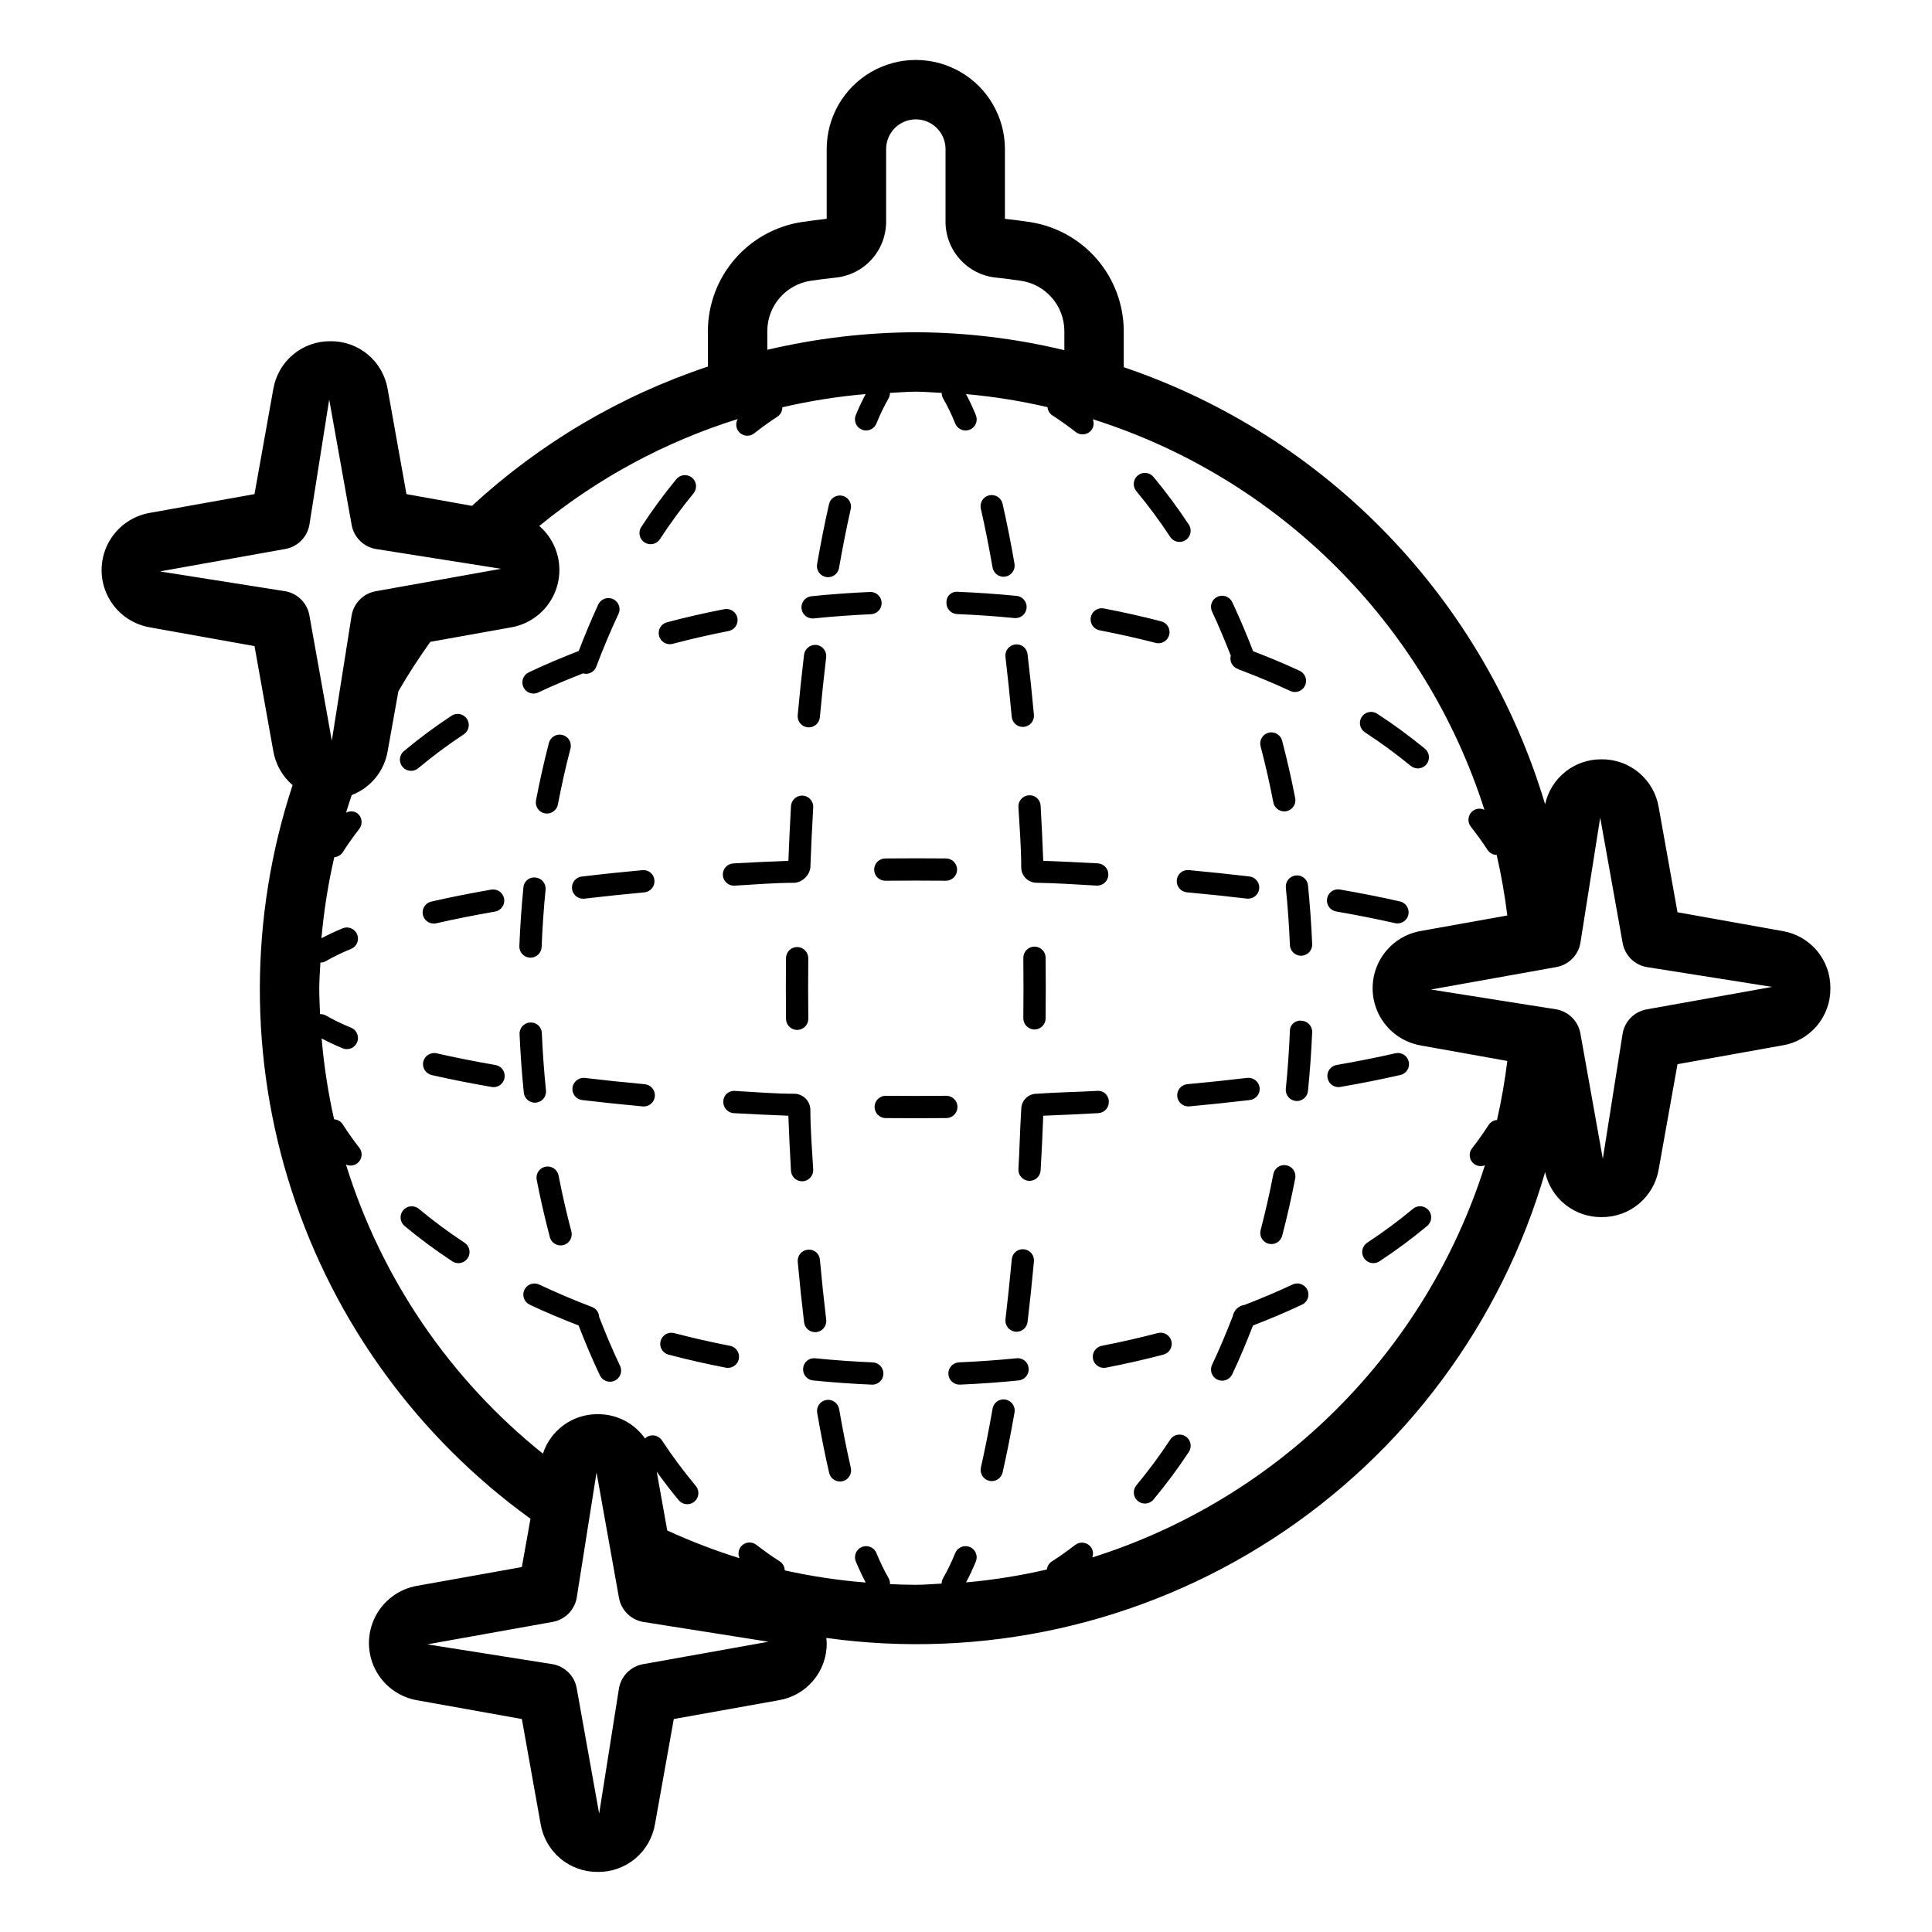 <?xml version="1.0" encoding="UTF-8"?>
<!-- Uploaded to: ICON Repo, www.iconrepo.com, Generator: ICON Repo Mixer Tools -->
<svg fill="#000000" width="800px" height="800px" version="1.1" viewBox="144 144 512 512" xmlns="http://www.w3.org/2000/svg">
 <path d="m481.45 455.15c0.309-1.602 1.855-2.648 3.457-2.336 1.602 0.309 2.648 1.859 2.34 3.457-1 5.18-2.168 10.301-3.461 15.223-0.414 1.574-2.027 2.516-3.602 2.102-1.574-0.414-2.516-2.023-2.102-3.602 1.25-4.793 2.391-9.785 3.367-14.844zm-23.23 69.516h-0.004c-1.359-0.898-3.188-0.523-4.09 0.836-2.758 4.207-5.754 8.25-8.969 12.117-1.047 1.246-0.883 3.109 0.363 4.156 1.25 1.043 3.109 0.883 4.156-0.367 3.367-4.035 6.5-8.262 9.387-12.652 0.891-1.363 0.512-3.191-0.848-4.09zm-4.102-238.38c0.551 0.828 1.477 1.324 2.469 1.324 0.578 0.004 1.141-0.168 1.621-0.488 1.359-0.895 1.738-2.727 0.848-4.09-2.887-4.383-6.016-8.605-9.371-12.645-0.5-0.605-1.223-0.984-2.004-1.059-0.781-0.07-1.559 0.172-2.164 0.676-0.602 0.5-0.98 1.223-1.047 2.004-0.07 0.781 0.172 1.559 0.68 2.16 3.215 3.867 6.211 7.914 8.969 12.117zm33.125 69.234c-0.984-5.102-2.152-10.223-3.469-15.227h0.004c-0.195-0.758-0.688-1.406-1.363-1.805-0.676-0.395-1.484-0.508-2.242-0.309s-1.406 0.691-1.801 1.371c-0.391 0.676-0.5 1.484-0.297 2.242 1.277 4.875 2.414 9.871 3.375 14.848 0.27 1.387 1.484 2.391 2.898 2.391 0.188 0 0.375-0.016 0.559-0.055 1.602-0.312 2.644-1.859 2.34-3.457zm-17.074-37.77h0.004c-0.391 1.445 0.375 2.949 1.773 3.481l0.207 0.086v0.004c0.27 0.168 0.562 0.293 0.871 0.363 4.402 1.684 8.754 3.488 12.891 5.422v0.004c0.391 0.184 0.82 0.281 1.254 0.281 1.383 0 2.582-0.961 2.883-2.309 0.301-1.352-0.379-2.731-1.629-3.316-3.957-1.855-8.133-3.559-12.332-5.191-1.738-4.461-3.574-8.863-5.539-13.016h-0.004c-0.699-1.473-2.457-2.102-3.934-1.402-1.473 0.699-2.102 2.457-1.402 3.93 1.758 3.715 3.383 7.676 4.961 11.664zm17.234 58.266 0.004-0.004c-1.625 0.164-2.809 1.613-2.644 3.234 0.5 4.996 0.867 10.07 1.078 15.207h-0.004c0.07 1.578 1.371 2.828 2.953 2.828l0.121-0.004h0.004c1.629-0.066 2.894-1.441 2.828-3.07-0.223-5.25-0.594-10.434-1.105-15.551l-0.004-0.004c-0.062-0.781-0.441-1.508-1.051-2.004-0.609-0.5-1.395-0.73-2.176-0.637zm1.508 38.492 0.004-0.004c-0.801-0.102-1.602 0.152-2.195 0.699-0.59 0.543-0.914 1.32-0.883 2.121-0.215 5.141-0.578 10.211-1.082 15.211-0.164 1.625 1.02 3.07 2.644 3.234 0.098 0.008 0.195 0.016 0.293 0.016 1.516-0.004 2.781-1.148 2.934-2.656 0.516-5.109 0.887-10.289 1.113-15.547h0.004c0.066-1.633-1.199-3.008-2.828-3.078zm-174.11-126.76c0.656 0.426 1.457 0.578 2.223 0.418 0.77-0.164 1.441-0.621 1.867-1.281 2.738-4.211 5.707-8.262 8.895-12.141 1.039-1.258 0.863-3.117-0.395-4.156-1.258-1.039-3.117-0.859-4.156 0.398-3.332 4.047-6.438 8.281-9.293 12.68-0.891 1.363-0.504 3.191 0.859 4.082zm-12.012 205.27c-0.043-1.188-0.789-2.234-1.902-2.656-4.789-1.82-9.492-3.816-13.977-5.938v-0.004c-0.707-0.34-1.52-0.379-2.262-0.117-0.738 0.262-1.344 0.809-1.68 1.52-0.336 0.707-0.375 1.523-0.105 2.262 0.266 0.738 0.816 1.34 1.527 1.672 4.148 1.969 8.516 3.785 12.938 5.5 1.762 4.523 3.641 8.988 5.66 13.238l-0.004-0.004c0.492 1.027 1.531 1.684 2.668 1.684 0.441 0 0.875-0.098 1.27-0.289 0.707-0.336 1.254-0.938 1.516-1.676 0.262-0.738 0.219-1.547-0.117-2.254-1.977-4.148-3.816-8.516-5.531-12.938zm-7.606-150.64v-0.004c0.41-1.578-0.539-3.191-2.117-3.602-1.582-0.406-3.191 0.539-3.602 2.121-1.293 4.992-2.445 10.109-3.414 15.203v-0.004c-0.148 0.77 0.016 1.566 0.457 2.215 0.438 0.645 1.117 1.094 1.887 1.238 0.184 0.035 0.367 0.055 0.555 0.055 1.414 0 2.633-1.008 2.898-2.398 0.953-4.973 2.066-9.961 3.336-14.828zm-10.711 55.414 0.117 0.004c1.582-0.004 2.883-1.254 2.953-2.832 0.199-5.129 0.547-10.188 1.047-15.18h-0.004c0.078-0.781-0.156-1.559-0.652-2.164-0.496-0.605-1.211-0.988-1.992-1.066-0.785-0.105-1.578 0.117-2.191 0.617-0.609 0.504-0.988 1.238-1.035 2.027-0.508 5.106-0.867 10.281-1.078 15.523v0.004c-0.062 1.629 1.207 3 2.836 3.066zm1.762 58.871c1.008 5.164 2.184 10.277 3.484 15.191 0.34 1.293 1.512 2.199 2.852 2.195 0.254 0 0.508-0.031 0.754-0.098 0.754-0.199 1.402-0.691 1.793-1.367 0.395-0.676 0.504-1.484 0.305-2.238-1.262-4.789-2.406-9.773-3.391-14.812v-0.004c-0.148-0.77-0.594-1.449-1.246-1.891-0.648-0.441-1.449-0.602-2.219-0.453-0.77 0.152-1.449 0.602-1.887 1.254-0.438 0.652-0.598 1.453-0.445 2.223zm-0.477-20.441c0.102 0 0.199-0.004 0.301-0.016 0.777-0.078 1.496-0.465 1.988-1.07 0.496-0.609 0.73-1.387 0.648-2.168-0.508-4.984-0.883-10.047-1.098-15.176-0.02-0.785-0.355-1.531-0.938-2.066-0.582-0.531-1.352-0.805-2.141-0.754-1.629 0.07-2.894 1.445-2.828 3.074 0.23 5.242 0.605 10.418 1.129 15.52v0.004c0.156 1.504 1.422 2.652 2.938 2.652zm77.184-139.3c0.168 0.027 0.336 0.039 0.508 0.039 1.434 0.004 2.66-1.031 2.906-2.441 0.969-5.566 2.008-10.777 3.098-15.598v-0.004c0.176-0.762 0.043-1.566-0.375-2.231-0.418-0.664-1.082-1.133-1.844-1.309-0.766-0.172-1.566-0.035-2.231 0.383-0.664 0.422-1.133 1.086-1.301 1.852-1.121 4.914-2.176 10.223-3.16 15.891-0.137 0.77 0.039 1.562 0.488 2.207 0.453 0.641 1.137 1.074 1.91 1.211zm-4.875 39.828 0.27 0.012c1.523 0 2.797-1.16 2.938-2.68 0.508-5.473 1.062-10.773 1.668-15.895 0.094-0.777-0.129-1.559-0.613-2.176-0.484-0.613-1.191-1.012-1.969-1.102-1.609-0.152-3.051 0.988-3.277 2.586-0.613 5.168-1.176 10.512-1.684 16.039-0.07 0.781 0.168 1.559 0.668 2.16 0.5 0.602 1.219 0.98 2 1.055zm8.312 180.66c-0.137-0.773-0.57-1.457-1.211-1.906-0.641-0.453-1.434-0.629-2.203-0.496-0.773 0.137-1.457 0.57-1.91 1.211-0.449 0.641-0.625 1.434-0.488 2.207 0.984 5.668 2.039 10.98 3.168 15.895v-0.004c0.305 1.344 1.496 2.297 2.875 2.297 0.223 0 0.441-0.023 0.66-0.074 1.586-0.363 2.578-1.949 2.215-3.535-1.102-4.82-2.137-10.031-3.106-15.594zm-11.102-122.43h-0.023c-1.621 0-2.938 1.305-2.953 2.926l-0.039 7.988 0.047 8.121c0.016 1.621 1.332 2.926 2.953 2.926h0.023c0.781-0.008 1.531-0.324 2.082-0.883 0.547-0.559 0.852-1.312 0.848-2.098l-0.047-8.074 0.039-7.926c0.012-1.629-1.301-2.965-2.93-2.981zm1.461 62.07c0.781-0.043 1.512-0.398 2.031-0.984 0.523-0.582 0.789-1.352 0.742-2.133-0.293-5.219-0.754-10.547-0.754-15.98v0.004c-0.113-2.172-1.816-3.922-3.981-4.098-5.422 0-10.754-0.457-15.977-0.754-0.789-0.078-1.574 0.18-2.168 0.707-0.59 0.527-0.934 1.281-0.945 2.074-0.09 1.625 1.152 3.019 2.777 3.113 4.731 0.266 9.57 0.484 14.461 0.676 0.195 4.941 0.418 9.824 0.695 14.594l0.004 0.004c0.086 1.559 1.379 2.781 2.941 2.781zm3.289 39.988c0.117 0 0.23-0.008 0.355-0.02 1.613-0.199 2.766-1.668 2.574-3.285-0.605-5.113-1.164-10.406-1.668-15.883v0.004c-0.051-0.789-0.426-1.52-1.031-2.027-0.605-0.504-1.391-0.742-2.176-0.648-0.777 0.07-1.496 0.445-2 1.047-0.5 0.602-0.738 1.379-0.668 2.156 0.5 5.531 1.062 10.883 1.684 16.051v0.004c0.18 1.48 1.434 2.598 2.93 2.602zm53.004-182.25c-1.613 0.199-2.766 1.668-2.574 3.285 0.605 5.113 1.164 10.406 1.668 15.883v-0.004c0.137 1.523 1.41 2.688 2.938 2.688l0.27-0.012c0.777-0.07 1.496-0.445 1.996-1.047 0.504-0.602 0.742-1.379 0.672-2.156-0.5-5.531-1.062-10.883-1.684-16.051v-0.004c-0.082-0.781-0.477-1.5-1.094-1.988-0.617-0.484-1.41-0.699-2.191-0.594zm5.098 102.03h0.023v0.004c1.621 0 2.938-1.305 2.953-2.926l0.039-8.016-0.039-8.09c-0.016-1.621-1.332-2.926-2.953-2.926h-0.023c-0.781 0.008-1.531 0.324-2.082 0.883-0.547 0.559-0.852 1.312-0.848 2.094l0.039 8.039-0.039 7.961c-0.012 1.629 1.301 2.965 2.93 2.981zm-4.234-58.945c0.293 5.219 0.746 10.547 0.746 15.977-0.004 2.227 1.773 4.043 3.996 4.09 5.422 0.094 10.754 0.457 15.977 0.754l0.168 0.004c1.598 0 2.902-1.273 2.949-2.867 0.043-1.598-1.188-2.938-2.781-3.031-4.734-0.266-9.578-0.484-14.477-0.676-0.191-4.938-0.41-9.82-0.688-14.582l-0.004-0.004c-0.031-0.785-0.379-1.523-0.965-2.047-0.59-0.527-1.363-0.789-2.148-0.73-0.781 0.043-1.512 0.398-2.031 0.98-0.523 0.586-0.789 1.355-0.742 2.137zm-6.848-63.48-0.004 0.004c0.246 1.414 1.473 2.445 2.906 2.445 0.172 0 0.34-0.016 0.508-0.043 0.773-0.133 1.457-0.57 1.91-1.211 0.449-0.641 0.625-1.434 0.488-2.207-0.984-5.668-2.039-10.98-3.168-15.895-0.172-0.762-0.641-1.426-1.305-1.844-0.664-0.418-1.465-0.555-2.227-0.383-0.766 0.176-1.43 0.648-1.844 1.312-0.418 0.664-0.551 1.469-0.375 2.231 1.102 4.82 2.137 10.031 3.106 15.594zm3.422 220.5-0.004 0.004c-0.773-0.141-1.566 0.035-2.211 0.488-0.641 0.449-1.074 1.141-1.203 1.914-0.969 5.566-2.008 10.777-3.098 15.598-0.172 0.766-0.035 1.566 0.379 2.227 0.418 0.664 1.082 1.133 1.844 1.309 0.762 0.172 1.562 0.035 2.227-0.383 0.66-0.418 1.129-1.082 1.301-1.844 1.121-4.914 2.176-10.223 3.16-15.891 0.137-0.77-0.039-1.566-0.488-2.207-0.453-0.641-1.137-1.074-1.91-1.211zm4.875-39.832-0.004 0.004c-0.781-0.078-1.559 0.16-2.164 0.664-0.602 0.5-0.977 1.223-1.043 2.004-0.508 5.473-1.062 10.773-1.668 15.895-0.094 0.777 0.129 1.559 0.613 2.176 0.484 0.613 1.191 1.012 1.969 1.102 0.117 0.012 0.23 0.02 0.348 0.02 1.496 0 2.754-1.121 2.93-2.606 0.613-5.164 1.176-10.512 1.684-16.039 0.07-0.781-0.168-1.559-0.668-2.16-0.5-0.602-1.219-0.984-2-1.055zm-148.23-1.734-0.004 0.004c-4.203-2.766-8.246-5.762-12.117-8.977-1.254-1.039-3.109-0.867-4.152 0.383-1.039 1.25-0.875 3.106 0.371 4.152 4.039 3.356 8.266 6.484 12.652 9.371 0.48 0.316 1.047 0.488 1.625 0.488 1.305 0 2.453-0.855 2.828-2.106s-0.117-2.598-1.207-3.312zm146.26 30.629c-4.996 0.5-10.066 0.859-15.215 1.082-1.605 0.066-2.863 1.406-2.828 3.012 0.031 1.605 1.344 2.891 2.953 2.891l0.121-0.004c5.266-0.219 10.449-0.59 15.551-1.105l0.004-0.004c1.621-0.16 2.805-1.609 2.644-3.231-0.062-0.785-0.441-1.516-1.051-2.012-0.609-0.5-1.398-0.727-2.18-0.629zm-38.086 1.09c-5.137-0.219-10.207-0.582-15.215-1.082h0.004c-0.781-0.098-1.57 0.129-2.18 0.629-0.613 0.496-0.992 1.227-1.051 2.012-0.16 1.621 1.023 3.07 2.644 3.231 5.113 0.516 10.297 0.883 15.551 1.105l0.121 0.004 0.004 0.004c1.605 0 2.922-1.285 2.953-2.891 0.035-1.605-1.223-2.945-2.832-3.012zm111.24-20.633c-4.074 1.93-8.367 3.715-12.707 5.398h0.004c-1.582 0.223-2.848 1.434-3.133 3.008-1.711 4.418-3.527 8.762-5.473 12.859-0.699 1.473-0.074 3.234 1.398 3.934 1.473 0.703 3.238 0.074 3.938-1.398 1.961-4.125 3.781-8.504 5.504-12.945 4.438-1.723 8.824-3.547 12.992-5.523v0.004c0.711-0.332 1.262-0.934 1.527-1.672 0.266-0.738 0.227-1.555-0.109-2.262-0.332-0.711-0.938-1.258-1.68-1.52-0.738-0.266-1.551-0.223-2.262 0.117zm-32.094 14.965c-0.418-1.57-2.023-2.508-3.598-2.106-4.844 1.27-9.84 2.406-14.844 3.375-1.492 0.289-2.523 1.664-2.379 3.18 0.148 1.512 1.418 2.668 2.941 2.668 0.188 0.004 0.375-0.016 0.559-0.051 5.129-0.996 10.246-2.156 15.215-3.461 0.758-0.199 1.406-0.688 1.801-1.367 0.395-0.676 0.504-1.48 0.305-2.238zm64.016-35.023c-3.867 3.215-7.914 6.211-12.117 8.973-1.09 0.719-1.582 2.062-1.207 3.312s1.523 2.106 2.828 2.106c0.578 0 1.145-0.168 1.625-0.488 4.391-2.883 8.617-6.012 12.652-9.375 1.25-1.043 1.418-2.906 0.371-4.156-1.043-1.25-2.902-1.418-4.152-0.371zm-180.98 36.297c-5.004-0.969-10-2.106-14.844-3.375-1.566-0.383-3.152 0.562-3.559 2.121-0.406 1.559 0.512 3.156 2.066 3.59 4.965 1.305 10.086 2.465 15.215 3.461 0.184 0.035 0.371 0.055 0.559 0.051 1.523 0 2.793-1.156 2.938-2.668 0.148-1.516-0.883-2.891-2.375-3.18zm97.953-189.61c5.035 0.969 10.023 2.086 14.828 3.332 0.242 0.062 0.492 0.098 0.738 0.098 1.488 0 2.746-1.105 2.934-2.582 0.188-1.473-0.754-2.859-2.195-3.227-4.922-1.281-10.031-2.43-15.199-3.418h0.004c-0.77-0.148-1.566 0.016-2.215 0.453-0.648 0.441-1.098 1.121-1.242 1.891-0.148 0.77 0.016 1.566 0.457 2.215 0.441 0.645 1.121 1.09 1.891 1.238zm70.309 27.039h0.004c4.207 2.738 8.266 5.711 12.145 8.898 1.262 1.023 3.109 0.84 4.141-0.414 1.031-1.254 0.859-3.106-0.391-4.144-4.047-3.328-8.273-6.426-12.668-9.281-1.363-0.891-3.195-0.508-4.086 0.855-0.891 1.367-0.508 3.195 0.859 4.086zm-108.08-31.344c5.137 0.211 10.199 0.562 15.191 1.055v-0.004c0.098 0.012 0.195 0.016 0.293 0.016 1.57-0.004 2.859-1.238 2.938-2.805s-1.086-2.922-2.644-3.082c-5.113-0.504-10.289-0.863-15.527-1.078h-0.004c-0.797-0.102-1.602 0.152-2.195 0.699-0.594 0.543-0.918 1.324-0.879 2.133-0.062 1.625 1.203 3 2.828 3.066zm-38.309 1.164h0.004c0.098 0 0.199-0.004 0.301-0.016 4.988-0.508 10.051-0.879 15.184-1.109l-0.004-0.004c1.605-0.066 2.859-1.406 2.824-3.012-0.035-1.605-1.348-2.887-2.953-2.887l-0.129 0.004c-5.242 0.23-10.418 0.609-15.52 1.133h-0.004c-1.562 0.164-2.723 1.52-2.644 3.086 0.082 1.57 1.375 2.801 2.945 2.805zm-37.828 6.82c0.254 0 0.508-0.035 0.754-0.098 4.859-1.285 9.84-2.422 14.805-3.391h0.004c0.77-0.148 1.449-0.594 1.887-1.242 0.441-0.652 0.605-1.449 0.457-2.219-0.148-0.77-0.598-1.449-1.25-1.887-0.652-0.438-1.449-0.598-2.219-0.449-5.098 0.992-10.211 2.164-15.191 3.477-1.434 0.379-2.363 1.762-2.172 3.234 0.191 1.469 1.445 2.57 2.926 2.574zm-68.582 33.562h0.004c0.691 0 1.363-0.242 1.898-0.688 3.852-3.223 7.883-6.223 12.078-8.988 0.652-0.43 1.113-1.105 1.27-1.875 0.156-0.766 0.004-1.566-0.43-2.223-0.434-0.652-1.109-1.105-1.879-1.262-0.77-0.156-1.57 0.004-2.223 0.441-4.379 2.887-8.59 6.016-12.613 9.375-0.949 0.801-1.301 2.109-0.875 3.273 0.426 1.164 1.531 1.941 2.773 1.945zm32.449-20.48h0.004c0.438 0 0.871-0.098 1.266-0.289 3.816-1.816 7.844-3.481 11.895-5.074 0.234 0.074 0.477 0.117 0.723 0.133 1.227 0 2.324-0.762 2.758-1.91 1.82-4.828 3.797-9.523 5.887-13.973h0.004c0.684-1.477 0.047-3.227-1.426-3.918-1.477-0.691-3.231-0.059-3.926 1.41-1.844 3.93-3.551 8.113-5.195 12.34-4.527 1.758-9 3.637-13.258 5.664h0.004c-1.246 0.594-1.918 1.973-1.613 3.316 0.305 1.348 1.5 2.301 2.883 2.301zm-29.301 58.66c0.301 1.344 1.496 2.297 2.875 2.293 0.219 0 0.438-0.023 0.652-0.07 4.82-1.098 10.031-2.141 15.598-3.106 1.602-0.289 2.668-1.812 2.391-3.418-0.281-1.602-1.801-2.676-3.406-2.402-5.672 0.988-10.969 2.043-15.891 3.168-0.762 0.172-1.426 0.641-1.844 1.305s-0.551 1.465-0.375 2.231zm42.105-10.176h-0.004c-1.551 0.184-2.691 1.547-2.598 3.106 0.09 1.562 1.383 2.777 2.945 2.781 0.117 0 0.23-0.008 0.348-0.02 5.121-0.609 10.418-1.168 15.891-1.668h-0.004c0.781-0.074 1.5-0.449 2-1.055 0.5-0.602 0.742-1.375 0.668-2.156-0.055-0.785-0.43-1.512-1.031-2.016-0.605-0.504-1.391-0.742-2.172-0.656-5.527 0.508-10.875 1.07-16.047 1.684zm37.383-0.359v0.004c0.086 1.559 1.379 2.781 2.941 2.781l0.168-0.004c5.219-0.301 10.551-0.758 15.977-0.758 2.106-0.262 3.781-1.887 4.106-3.984 0.199-5.422 0.449-10.746 0.754-15.973 0.055-0.785-0.207-1.559-0.727-2.152s-1.254-0.953-2.043-0.996c-0.785-0.047-1.559 0.223-2.144 0.75-0.586 0.527-0.938 1.266-0.973 2.055-0.277 4.731-0.5 9.578-0.691 14.477-4.938 0.191-9.816 0.414-14.59 0.688h-0.004c-0.781 0.043-1.512 0.398-2.035 0.98-0.52 0.586-0.785 1.355-0.738 2.137zm40.098-1.453v0.004c0.012 1.621 1.332 2.926 2.953 2.926h0.023l8.078-0.039 7.934 0.035h0.023c1.629 0.004 2.957-1.312 2.961-2.941 0.008-1.629-1.309-2.957-2.938-2.965l-7.988-0.035-8.117 0.039c-0.785 0.008-1.531 0.324-2.082 0.883-0.551 0.559-0.855 1.312-0.848 2.098zm98.762 7.66c0.117 0.012 0.23 0.02 0.348 0.02v0.004c1.562-0.004 2.852-1.219 2.941-2.781 0.094-1.559-1.047-2.922-2.598-3.106-5.164-0.609-10.516-1.172-16.043-1.684-0.781-0.082-1.566 0.156-2.168 0.66-0.605 0.5-0.98 1.227-1.039 2.012-0.07 0.781 0.168 1.555 0.668 2.16 0.5 0.602 1.223 0.98 2 1.051 5.465 0.5 10.762 1.055 15.891 1.668zm23.676 3.414c5.559 0.961 10.777 2 15.598 3.094v0.004c0.215 0.047 0.434 0.074 0.656 0.07 1.5 0 2.762-1.129 2.93-2.621 0.164-1.492-0.812-2.875-2.277-3.207-4.914-1.117-10.215-2.172-15.906-3.156-0.77-0.141-1.566 0.035-2.207 0.488s-1.074 1.145-1.199 1.918c-0.133 0.77 0.043 1.566 0.496 2.207 0.453 0.637 1.141 1.074 1.91 1.207zm-60.254 50.324c-0.012-0.793-0.355-1.543-0.945-2.074-0.594-0.527-1.379-0.781-2.168-0.703-5.219 0.301-10.566 0.359-15.977 0.758h0.004c-2.234-0.02-4.066 1.758-4.113 3.988-0.332 5.418-0.453 10.75-0.754 15.973-0.047 0.781 0.219 1.551 0.738 2.133 0.523 0.586 1.254 0.941 2.035 0.988l0.168 0.004h0.004c1.559-0.004 2.852-1.223 2.941-2.781 0.285-4.731 0.504-9.578 0.691-14.48 4.941-0.195 9.824-0.414 14.598-0.688h0.004c0.781-0.043 1.512-0.398 2.031-0.98 0.523-0.586 0.789-1.355 0.742-2.137zm79.488-10.523c-0.172-0.762-0.641-1.426-1.301-1.844-0.664-0.418-1.465-0.551-2.227-0.379-4.82 1.102-10.031 2.137-15.598 3.106-1.508 0.266-2.562 1.641-2.434 3.164 0.133 1.527 1.41 2.699 2.941 2.699 0.168 0 0.34-0.016 0.508-0.043 5.672-0.992 10.969-2.047 15.891-3.168 0.762-0.172 1.426-0.641 1.844-1.305 0.418-0.664 0.551-1.465 0.375-2.231zm-58.418 11.863 0.27-0.012c5.527-0.508 10.875-1.07 16.043-1.684 0.781-0.094 1.488-0.492 1.973-1.105 0.484-0.617 0.707-1.398 0.613-2.18-0.215-1.602-1.664-2.746-3.277-2.582-5.121 0.609-10.418 1.168-15.891 1.668h0.004c-1.57 0.148-2.75 1.5-2.68 3.074 0.074 1.574 1.371 2.816 2.945 2.82zm-61.176 0.113v-0.004c-0.012-1.621-1.332-2.926-2.953-2.926h-0.023l-8.047 0.039-7.957-0.035h-0.023c-1.629-0.004-2.957 1.312-2.965 2.941-0.004 1.633 1.312 2.957 2.941 2.965l8.012 0.035 8.086-0.039c0.785-0.008 1.531-0.324 2.082-0.883s0.855-1.312 0.848-2.098zm-122.43-11.086c-5.559-0.961-10.777-2-15.598-3.098h-0.004c-1.59-0.359-3.168 0.637-3.531 2.227-0.359 1.59 0.637 3.172 2.227 3.531 4.914 1.121 10.215 2.176 15.906 3.16 0.164 0.027 0.332 0.043 0.5 0.043 1.531-0.004 2.809-1.176 2.938-2.703 0.129-1.523-0.93-2.898-2.438-3.16zm39.566 5.09c-5.465-0.5-10.762-1.055-15.891-1.668-1.609-0.164-3.059 0.98-3.273 2.582-0.094 0.777 0.125 1.562 0.609 2.18 0.484 0.613 1.195 1.012 1.973 1.105 5.168 0.609 10.516 1.172 16.043 1.684l0.27 0.012c1.578-0.004 2.875-1.242 2.945-2.82 0.074-1.574-1.105-2.93-2.676-3.074zm314.2-25.445c0.043 3.625-1.215 7.141-3.539 9.922-2.328 2.777-5.57 4.633-9.145 5.231l-27.836 4.984-4.981 27.84c-0.602 3.574-2.457 6.816-5.234 9.141-2.781 2.324-6.297 3.582-9.918 3.543h-0.008c-3.481 0.031-6.867-1.133-9.59-3.305-2.719-2.172-4.609-5.211-5.352-8.613-11.617 40.031-37.27 74.539-72.25 97.211-34.98 22.668-76.957 31.98-118.25 26.23 0.039 0.453 0.117 0.891 0.117 1.352v0.004c0.039 3.621-1.215 7.141-3.543 9.918-2.324 2.777-5.566 4.633-9.141 5.231l-27.844 4.984-4.981 27.84c-0.598 3.574-2.453 6.812-5.231 9.141-2.777 2.324-6.293 3.582-9.914 3.539h-0.008c-3.625 0.039-7.141-1.215-9.918-3.539-2.777-2.324-4.633-5.562-5.234-9.137l-4.981-27.844-27.836-4.984h-0.004c-4.777-0.855-8.875-3.914-11.051-8.254-2.176-4.34-2.176-9.453 0-13.793 2.176-4.34 6.273-7.402 11.051-8.254l27.836-4.984 2.289-12.801 0.004-0.004c-29.785-21.52-51.949-51.957-63.281-86.91-11.336-34.949-11.254-72.602 0.23-107.5-2.691-2.32-4.496-5.504-5.106-9.004l-4.981-27.848-27.844-4.984-0.004-0.004c-4.777-0.855-8.871-3.914-11.047-8.258-2.172-4.34-2.172-9.453 0.004-13.789 2.176-4.34 6.273-7.398 11.051-8.254l27.836-4.984 4.981-27.84h0.004c0.598-3.574 2.457-6.812 5.234-9.137 2.777-2.328 6.293-3.582 9.918-3.543h0.008c3.621-0.043 7.137 1.215 9.914 3.543 2.777 2.324 4.633 5.566 5.231 9.141l4.981 27.836 17.371 3.109c17.988-16.59 39.297-29.172 62.508-36.914v-9.496c0.047-6.996 2.59-13.746 7.176-19.035 4.586-5.285 10.91-8.758 17.832-9.789 2.137-0.312 4.305-0.594 6.481-0.836v-18.48c0-8.438 4.504-16.234 11.809-20.453 7.309-4.219 16.309-4.219 23.617 0 7.305 4.219 11.809 12.016 11.809 20.453v18.484c2.168 0.242 4.344 0.52 6.496 0.84v-0.004c6.918 1.031 13.238 4.504 17.824 9.789 4.582 5.285 7.125 12.035 7.168 19.031v9.66c26.508 8.992 50.477 24.203 69.902 44.355 19.426 20.152 33.746 44.664 41.762 71.48 0.742-3.398 2.633-6.441 5.356-8.609 2.719-2.172 6.106-3.336 9.586-3.305h0.008c3.621-0.039 7.137 1.219 9.914 3.543 2.777 2.324 4.637 5.562 5.238 9.137l4.981 27.844 27.836 4.984c3.574 0.598 6.816 2.453 9.145 5.231 2.324 2.781 3.582 6.297 3.539 9.922zm-281.73-169.18c12.898-3.043 26.105-4.606 39.359-4.656 13.258 0.055 26.469 1.648 39.359 4.75v-5.152c-0.055-6.652-4.949-12.273-11.531-13.242-2.184-0.324-4.375-0.602-6.582-0.84l0.004 0.004c-3.66-0.371-7.055-2.086-9.523-4.812-2.469-2.723-3.844-6.266-3.856-9.945v-19.305c0-4.348-3.523-7.875-7.871-7.875-4.348 0-7.871 3.527-7.871 7.875v19.305c-0.012 3.676-1.383 7.219-3.852 9.941-2.465 2.727-5.856 4.441-9.512 4.816-2.215 0.238-4.406 0.516-6.582 0.836l0.004-0.004c-6.59 0.965-11.492 6.59-11.547 13.246zm-121.36 70.344 5.949 33.238 5.258-33.238c0.582-3.238 3.117-5.773 6.359-6.359l33.242-5.953-33.234-5.254c-3.246-0.582-5.785-3.121-6.367-6.363l-5.949-33.238-5.258 33.238c-0.582 3.242-3.121 5.781-6.367 6.363l-33.234 5.949 33.242 5.258c3.242 0.586 5.777 3.121 6.359 6.359zm121.66 272.03-33.25-5.258c-3.242-0.582-5.777-3.121-6.359-6.359l-5.949-33.234-5.258 33.234c-0.582 3.238-3.117 5.773-6.359 6.359l-33.234 5.953 33.227 5.254c3.246 0.582 5.785 3.121 6.367 6.363l5.949 33.238 5.258-33.238c0.582-3.242 3.125-5.781 6.367-6.363zm189.86-126.26v0.004c-1.23 0.5-2.644 0.105-3.438-0.957-0.793-1.062-0.773-2.531 0.055-3.566 1.574-2.031 3.039-4.094 4.391-6.191v-0.004c0.496-0.746 1.312-1.227 2.207-1.293 1.176-5.168 2.086-10.391 2.731-15.648l-23.012-4.121c-4.777-0.855-8.875-3.914-11.051-8.254-2.176-4.34-2.176-9.449-0.004-13.793 2.176-4.34 6.269-7.402 11.047-8.258l23.016-4.121h0.004c-0.66-5.394-1.602-10.754-2.82-16.055-0.973-0.012-1.875-0.508-2.41-1.32-1.367-2.094-2.859-4.152-4.445-6.168l0.004-0.004c-0.484-0.613-0.703-1.398-0.609-2.176s0.492-1.484 1.109-1.965c0.891-0.699 2.106-0.82 3.113-0.309-15.75-49.305-54.445-87.902-103.79-103.52 0.398 0.957 0.258 2.051-0.371 2.879-1 1.285-2.856 1.516-4.141 0.516-2.023-1.574-4.086-3.043-6.188-4.402h-0.004c-0.746-0.492-1.223-1.301-1.293-2.191-7.109-1.66-14.328-2.816-21.602-3.461 0.891 1.691 1.766 3.508 2.609 5.574 0.297 0.723 0.297 1.539-0.008 2.262-0.301 0.723-0.883 1.293-1.609 1.586-0.352 0.145-0.73 0.223-1.113 0.219-1.199 0-2.277-0.727-2.731-1.836-0.918-2.301-2-4.535-3.227-6.684-0.246-0.438-0.371-0.934-0.363-1.434-2.289-0.102-4.551-0.332-6.863-0.332-2.301 0-4.57 0.227-6.856 0.328 0.008 0.5-0.117 0.996-0.363 1.438-1.227 2.152-2.305 4.383-3.231 6.684-0.449 1.109-1.531 1.832-2.727 1.832-0.383 0.004-0.762-0.07-1.117-0.219-0.723-0.293-1.305-0.867-1.605-1.59-0.305-0.723-0.305-1.535-0.008-2.262 0.844-2.066 1.723-3.887 2.613-5.578h0.004c-7.438 0.645-14.82 1.816-22.09 3.504 0.02 0.988-0.465 1.918-1.281 2.469-2.082 1.363-4.144 2.844-6.156 4.438l-0.004-0.004c-1.109 0.879-2.684 0.844-3.754-0.078-1.07-0.926-1.332-2.477-0.629-3.703-19.176 5.992-37.027 15.609-52.578 28.328 2.949 2.559 4.82 6.137 5.234 10.016 0.418 3.879-0.648 7.773-2.984 10.895-2.336 3.125-5.769 5.25-9.609 5.945l-21.516 3.856c-3.016 4.223-5.871 8.602-8.473 13.117l-2.836 15.855-0.004 0.004c-0.891 5.289-4.516 9.711-9.523 11.629-0.531 1.551-1.02 3.117-1.5 4.684 0.938-0.531 2.098-0.477 2.984 0.137 1.285 1.004 1.516 2.856 0.516 4.144-1.566 2.027-3.035 4.09-4.383 6.191-0.5 0.762-1.328 1.242-2.234 1.301-1.633 7.078-2.769 14.258-3.406 21.492 1.688-0.891 3.516-1.773 5.609-2.637 1.508-0.617 3.231 0.102 3.852 1.609 0.621 1.504-0.098 3.231-1.605 3.848-2.297 0.93-4.531 2.012-6.68 3.238-0.445 0.254-0.945 0.391-1.457 0.395-0.094 2.266-0.297 4.516-0.297 6.793 0 2.297 0.113 4.582 0.211 6.863 0.535-0.027 1.07 0.094 1.543 0.355 2.148 1.23 4.383 2.309 6.68 3.234 1.301 0.539 2.043 1.922 1.773 3.305-0.273 1.379-1.488 2.379-2.898 2.379-0.383 0-0.766-0.074-1.121-0.223-2.055-0.844-3.871-1.723-5.559-2.613 0.609 7.211 1.711 14.371 3.301 21.434 0.922 0.047 1.762 0.531 2.266 1.301 1.344 2.102 2.812 4.172 4.383 6.195 0.852 1.059 0.863 2.559 0.031 3.633-0.832 1.07-2.293 1.43-3.527 0.867 9.359 30.172 27.535 56.855 52.188 76.613 0.996-3.066 2.945-5.734 5.562-7.617 2.617-1.883 5.766-2.879 8.992-2.848h0.008c4.981-0.035 9.66 2.383 12.52 6.465 0.109-0.133 0.23-0.254 0.363-0.363 1.363-0.895 3.188-0.52 4.09 0.832 2.766 4.191 5.762 8.223 8.98 12.078 1.047 1.25 0.883 3.109-0.367 4.156-1.246 1.047-3.109 0.883-4.156-0.367-2-2.383-3.934-4.93-5.828-7.543l2.785 15.555v0.004c6.223 2.863 12.625 5.32 19.164 7.352-0.578-1.23-0.234-2.691 0.828-3.535s2.566-0.848 3.633-0.004c2.031 1.57 4.09 3.031 6.203 4.383 0.801 0.527 1.289 1.418 1.305 2.379 7.074 1.57 14.246 2.644 21.465 3.223-0.895-1.699-1.773-3.523-2.621-5.57v0.004c-0.621-1.508 0.098-3.234 1.605-3.856 1.504-0.625 3.231 0.094 3.852 1.602 0.934 2.301 2.019 4.539 3.246 6.699 0.258 0.469 0.379 1.004 0.348 1.539 2.277 0.094 4.551 0.188 6.848 0.188 2.305 0 4.559-0.23 6.844-0.332 0-0.488 0.125-0.969 0.359-1.395 1.23-2.156 2.312-4.394 3.246-6.695 0.617-1.508 2.344-2.227 3.852-1.605 1.504 0.617 2.223 2.344 1.605 3.852-0.832 2.027-1.707 3.84-2.598 5.531 7.207-0.641 14.363-1.781 21.414-3.414 0.094-0.867 0.57-1.648 1.301-2.121 2.098-1.352 4.168-2.816 6.203-4.387 1.293-0.992 3.144-0.754 4.144 0.535 0.602 0.793 0.75 1.84 0.398 2.773 49.527-15.633 88.344-54.398 104.04-103.91zm76.117-47.277-33.234-5.258c-3.242-0.578-5.785-3.117-6.367-6.359l-5.949-33.238-5.258 33.238c-0.582 3.242-3.121 5.781-6.367 6.359l-33.242 5.949 33.242 5.258v0.004c3.246 0.578 5.785 3.117 6.367 6.359l5.949 33.238 5.258-33.238c0.582-3.242 3.125-5.781 6.367-6.359z"/>
</svg>